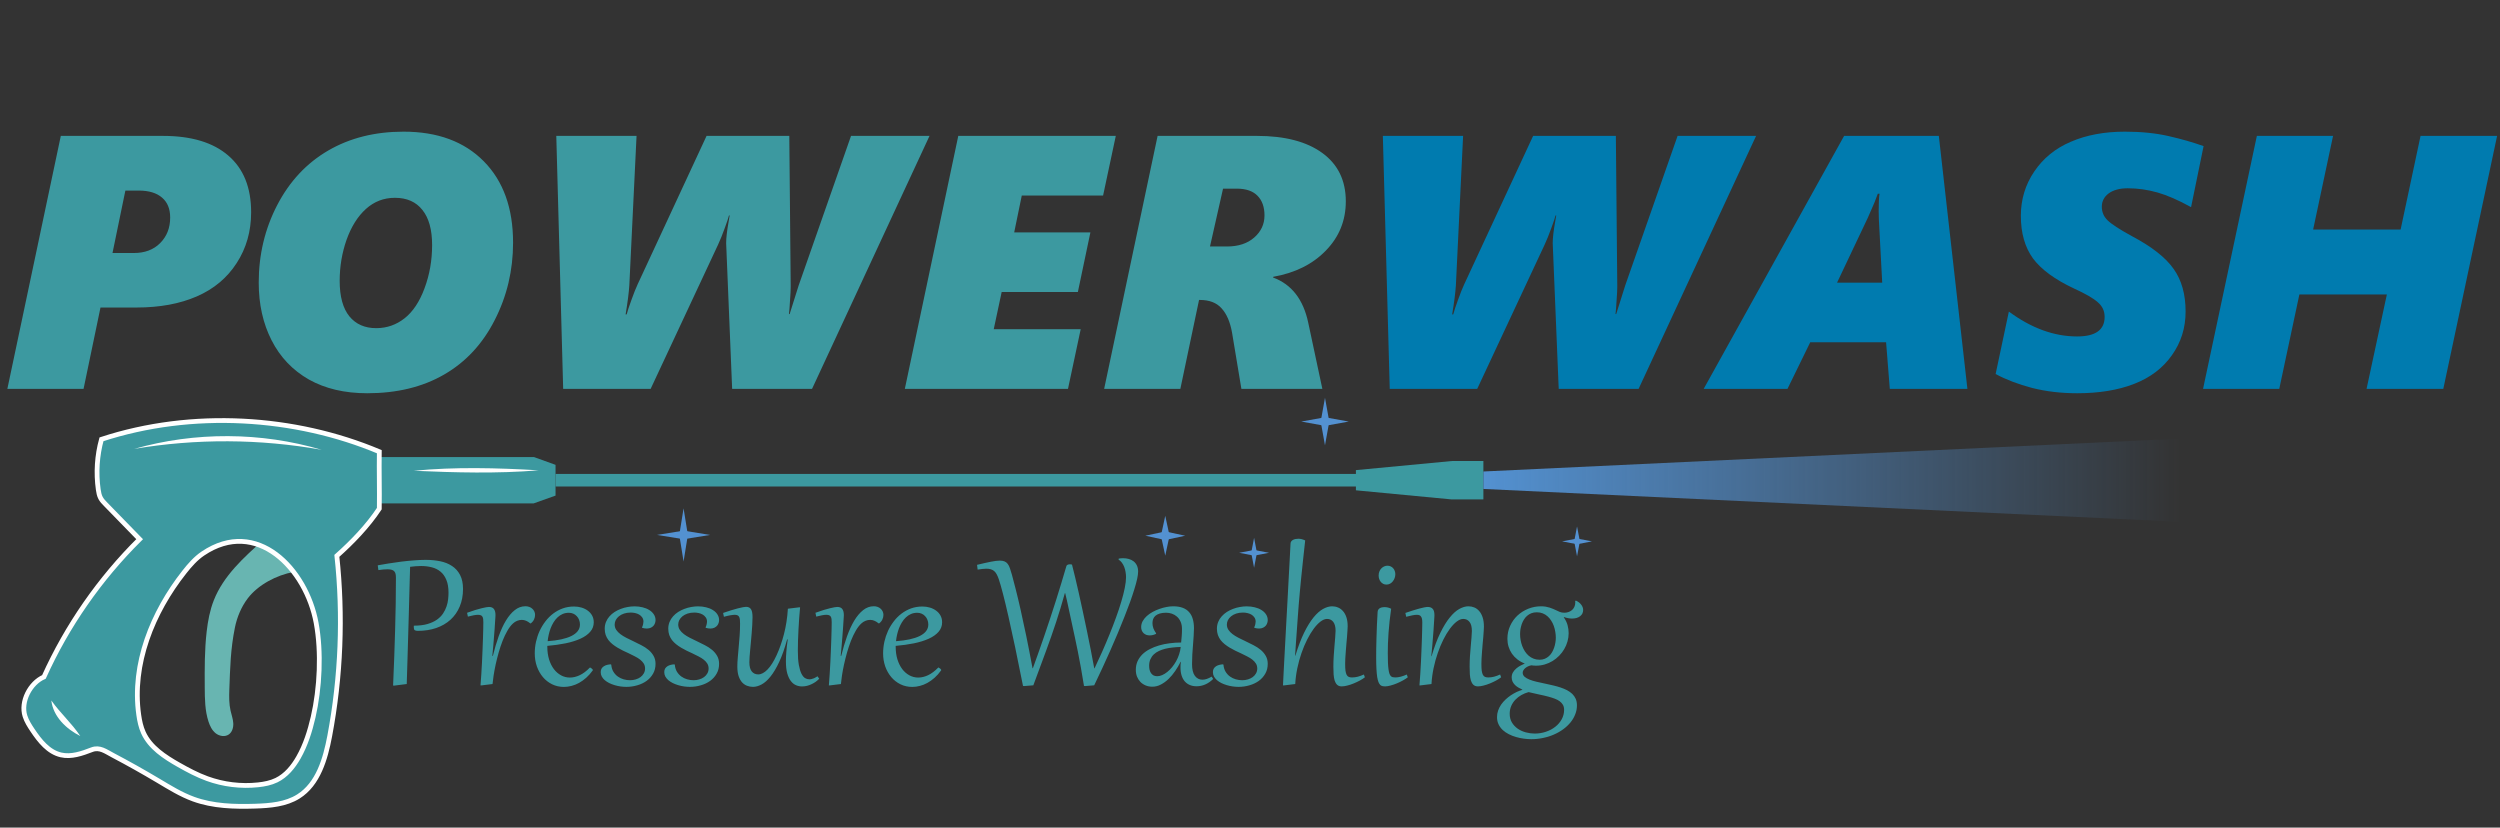 <svg width="438" height="145" viewBox="0 0 438 145" fill="none" xmlns="http://www.w3.org/2000/svg">
<rect x="0" y="0" width="438" height="145" fill="#333333" stroke="none"/>
<path d="M43.999 37.19C43.999 40.527 43.154 43.494 41.465 46.09C39.796 48.686 37.468 50.633 34.48 51.931C31.493 53.229 27.98 53.877 23.942 53.877H17.607L14.64 68.124H1.29L10.654 23.808H28.547C33.533 23.808 37.354 24.962 40.012 27.27C42.67 29.556 43.999 32.863 43.999 37.19ZM29.814 38.117C29.814 36.592 29.34 35.428 28.392 34.625C27.445 33.801 26.085 33.389 24.313 33.389H21.965L19.709 44.328H23.448C25.364 44.328 26.899 43.752 28.052 42.598C29.227 41.423 29.814 39.93 29.814 38.117ZM89.89 42.505C89.89 47.367 88.819 51.889 86.676 56.072C84.554 60.254 81.598 63.437 77.807 65.621C74.037 67.805 69.546 68.897 64.333 68.897C60.377 68.897 56.968 68.093 54.104 66.486C51.261 64.859 49.087 62.572 47.583 59.626C46.08 56.679 45.328 53.311 45.328 49.52C45.328 44.617 46.409 40.084 48.572 35.923C50.736 31.761 53.713 28.578 57.503 26.373C61.294 24.169 65.693 23.067 70.699 23.067C76.653 23.067 81.34 24.797 84.76 28.259C88.18 31.72 89.89 36.469 89.89 42.505ZM75.706 42.938C75.706 40.239 75.139 38.189 74.006 36.788C72.893 35.366 71.286 34.656 69.185 34.656C67.248 34.656 65.559 35.304 64.117 36.602C62.675 37.9 61.541 39.703 60.717 42.011C59.914 44.297 59.512 46.698 59.512 49.211C59.512 51.951 60.079 54.022 61.212 55.423C62.345 56.803 63.911 57.493 65.909 57.493C67.763 57.493 69.422 56.916 70.885 55.763C72.347 54.609 73.511 52.858 74.377 50.509C75.263 48.14 75.706 45.616 75.706 42.938ZM142.272 68.124H128.272L127.222 42.598C127.222 41.712 127.366 40.455 127.654 38.828L127.84 37.746H127.716C127.634 38.117 127.386 38.858 126.974 39.971C126.583 41.063 126.192 42.031 125.8 42.876L113.995 68.124H98.667L97.462 23.808H111.523L110.256 50.015C110.173 51.292 109.957 52.981 109.607 55.083H109.792C109.936 54.526 110.214 53.682 110.627 52.549C111.039 51.395 111.399 50.488 111.708 49.829L123.791 23.808H138.285L138.532 50.2C138.532 50.777 138.491 51.611 138.409 52.703C138.347 53.795 138.285 54.568 138.223 55.021H138.347L139.923 50.015L149.101 23.808H162.853L142.272 68.124ZM193.262 34.254H179.016L177.687 40.713H191.037L188.843 51.158H175.493L174.102 57.679H189.338L187.113 68.124H158.527L167.891 23.808H195.487L193.262 34.254ZM235.786 35.274C235.786 38.632 234.622 41.506 232.293 43.896C229.986 46.286 226.906 47.82 223.053 48.5V48.624C226.288 49.819 228.338 52.456 229.203 56.535L231.675 68.124H217.491L215.853 58.266C215.523 56.412 214.915 55 214.03 54.032C213.164 53.043 211.887 52.549 210.197 52.549H210.074L206.798 68.124H193.448L202.812 23.808H220.21C225.114 23.808 228.935 24.808 231.675 26.806C234.415 28.805 235.786 31.627 235.786 35.274ZM221.539 37.746C221.539 36.263 221.127 35.109 220.303 34.285C219.499 33.461 218.284 33.049 216.656 33.049H214.277L211.99 43.185H214.957C216.955 43.185 218.552 42.66 219.747 41.609C220.942 40.558 221.539 39.27 221.539 37.746Z" fill="#3C99A0"/>
<path d="M287.085 68.124H273.086L272.035 42.598C272.035 41.712 272.18 40.455 272.468 38.828L272.653 37.746H272.53C272.447 38.117 272.2 38.858 271.788 39.971C271.397 41.063 271.005 42.031 270.614 42.876L258.809 68.124H243.481L242.275 23.808H256.336L255.069 50.015C254.987 51.292 254.771 52.981 254.42 55.083H254.606C254.75 54.526 255.028 53.682 255.44 52.549C255.852 51.395 256.213 50.488 256.522 49.829L268.605 23.808H283.099L283.346 50.2C283.346 50.777 283.305 51.611 283.222 52.703C283.161 53.795 283.099 54.568 283.037 55.021H283.161L284.737 50.015L293.915 23.808H307.667L287.085 68.124ZM331.092 68.124L330.443 59.965H317.154L313.168 68.124H298.489L323.088 23.808H339.683L344.689 68.124H331.092ZM329.145 36.973C329.145 35.572 329.196 34.563 329.299 33.945H328.99L328.403 35.49L327.229 38.179L321.852 49.52H329.763L329.176 38.426L329.145 36.973ZM383.875 36.294C381.691 35.078 379.734 34.223 378.003 33.728C376.273 33.234 374.532 32.987 372.781 32.987C371.38 32.987 370.267 33.285 369.443 33.883C368.64 34.48 368.238 35.263 368.238 36.232C368.238 37.138 368.567 37.921 369.227 38.58C369.886 39.24 371.308 40.167 373.491 41.362C376.994 43.216 379.435 45.132 380.816 47.11C382.216 49.067 382.917 51.56 382.917 54.588C382.917 57.452 382.113 60.007 380.506 62.252C378.92 64.498 376.716 66.167 373.893 67.259C371.091 68.351 367.764 68.897 363.911 68.897C361.109 68.897 358.483 68.588 356.031 67.969C353.6 67.331 351.468 66.517 349.634 65.528L351.952 54.588C355.887 57.493 359.873 58.946 363.911 58.946C367.125 58.946 368.732 57.802 368.732 55.515C368.732 54.485 368.331 53.63 367.527 52.95C366.744 52.25 365.353 51.447 363.355 50.54C360.017 48.974 357.628 47.223 356.185 45.286C354.764 43.329 354.053 40.836 354.053 37.808C354.053 34.944 354.836 32.358 356.402 30.051C357.968 27.723 360.11 25.982 362.83 24.828C365.549 23.654 368.701 23.067 372.286 23.067C375.129 23.067 377.674 23.324 379.919 23.839C382.186 24.354 384.235 24.942 386.069 25.601L383.875 36.294ZM428.067 68.124H414.624L418.178 51.591H402.85L399.327 68.124H385.976L395.402 23.808H408.752L405.26 40.218H420.588L424.08 23.808H437.492L428.067 68.124Z" fill="#007BAF"/>
<path d="M69.367 101.219C69.367 100.956 69.345 100.732 69.301 100.544C69.258 100.357 69.18 100.204 69.067 100.085C68.961 99.966 68.811 99.879 68.617 99.822C68.424 99.766 68.177 99.738 67.877 99.738C67.464 99.738 66.936 99.785 66.293 99.879L66.18 99.044C66.768 98.938 67.408 98.829 68.102 98.716C68.802 98.604 69.517 98.501 70.248 98.407C70.985 98.314 71.723 98.239 72.46 98.182C73.203 98.12 73.916 98.088 74.597 98.088C75.496 98.088 76.34 98.17 77.127 98.332C77.921 98.495 78.611 98.773 79.199 99.166C79.792 99.554 80.261 100.075 80.604 100.732C80.948 101.388 81.12 102.206 81.12 103.187C81.12 104.331 80.926 105.358 80.539 106.271C80.158 107.177 79.62 107.945 78.927 108.576C78.233 109.207 77.399 109.692 76.424 110.029C75.456 110.36 74.384 110.526 73.21 110.526C72.947 110.526 72.763 110.485 72.657 110.404C72.55 110.323 72.497 110.148 72.497 109.879V109.757C72.497 109.695 72.501 109.648 72.507 109.617C73.425 109.617 74.213 109.523 74.869 109.335C75.531 109.142 76.087 108.889 76.537 108.576C76.987 108.258 77.346 107.898 77.615 107.498C77.883 107.092 78.09 106.677 78.233 106.252C78.377 105.821 78.471 105.396 78.514 104.977C78.558 104.559 78.58 104.181 78.58 103.843C78.58 102.937 78.452 102.184 78.196 101.584C77.946 100.978 77.602 100.497 77.165 100.141C76.734 99.785 76.228 99.535 75.647 99.391C75.065 99.241 74.447 99.166 73.791 99.166C73.46 99.166 73.141 99.179 72.835 99.204C72.535 99.229 72.207 99.263 71.851 99.307C71.838 99.788 71.819 100.432 71.794 101.238C71.776 102.044 71.751 102.972 71.719 104.021C71.695 105.065 71.663 106.211 71.626 107.461C71.588 108.704 71.551 110.007 71.513 111.369C71.476 112.725 71.435 114.122 71.391 115.559C71.348 116.989 71.304 118.417 71.26 119.842L69.039 120.123L68.87 120.104C68.945 118.311 69.014 116.611 69.076 115.006C69.139 113.4 69.189 111.838 69.226 110.319C69.27 108.795 69.305 107.289 69.329 105.802C69.355 104.309 69.367 102.781 69.367 101.219ZM84.335 120.085L84.185 120.076C84.235 119.483 84.281 118.836 84.325 118.136C84.369 117.436 84.41 116.727 84.447 116.009C84.485 115.284 84.516 114.568 84.541 113.862C84.572 113.15 84.597 112.488 84.616 111.875C84.641 111.257 84.656 110.704 84.663 110.216C84.675 109.729 84.681 109.345 84.681 109.064C84.681 108.832 84.672 108.632 84.653 108.464C84.635 108.295 84.591 108.154 84.522 108.042C84.46 107.93 84.366 107.848 84.241 107.798C84.116 107.742 83.947 107.714 83.735 107.714C83.629 107.714 83.519 107.72 83.407 107.733C83.294 107.745 83.169 107.764 83.032 107.789C82.894 107.814 82.738 107.848 82.563 107.892C82.395 107.93 82.198 107.976 81.973 108.033L81.832 107.358C82.869 106.983 83.71 106.72 84.353 106.571C84.997 106.414 85.431 106.336 85.656 106.336C86.069 106.336 86.362 106.458 86.537 106.702C86.718 106.939 86.809 107.295 86.809 107.77C86.809 107.814 86.803 107.942 86.79 108.154C86.778 108.367 86.759 108.645 86.734 108.989C86.715 109.326 86.69 109.72 86.659 110.17C86.628 110.619 86.59 111.104 86.546 111.622C86.509 112.135 86.465 112.672 86.415 113.234C86.365 113.79 86.312 114.346 86.256 114.903L86.35 114.912C86.65 113.687 86.987 112.547 87.362 111.491C87.743 110.429 88.168 109.507 88.637 108.726C89.111 107.945 89.63 107.333 90.192 106.889C90.761 106.439 91.383 106.214 92.058 106.214C92.295 106.214 92.517 106.252 92.723 106.327C92.929 106.402 93.107 106.508 93.257 106.646C93.407 106.777 93.526 106.936 93.613 107.124C93.701 107.305 93.745 107.505 93.745 107.723C93.745 108.005 93.682 108.276 93.557 108.539C93.438 108.795 93.248 109.023 92.985 109.223H92.91C92.648 109.004 92.398 108.848 92.161 108.754C91.929 108.654 91.683 108.604 91.42 108.604C91.139 108.604 90.867 108.657 90.605 108.764C90.342 108.87 90.102 109.023 89.883 109.223C89.527 109.548 89.196 109.979 88.89 110.516C88.584 111.047 88.302 111.638 88.046 112.288C87.796 112.937 87.568 113.622 87.362 114.34C87.162 115.053 86.987 115.749 86.837 116.43C86.693 117.105 86.575 117.742 86.481 118.342C86.393 118.936 86.331 119.436 86.293 119.842L84.335 120.085ZM103.37 116.936C103.407 116.955 103.454 116.983 103.511 117.021C103.573 117.052 103.629 117.089 103.679 117.133C103.729 117.171 103.773 117.214 103.81 117.264C103.848 117.308 103.867 117.352 103.867 117.396C103.867 117.421 103.857 117.446 103.839 117.471C103.489 117.958 103.111 118.383 102.704 118.745C102.305 119.101 101.886 119.401 101.449 119.645C101.017 119.882 100.577 120.057 100.127 120.17C99.677 120.289 99.234 120.348 98.796 120.348C98.046 120.348 97.359 120.195 96.734 119.889C96.109 119.582 95.572 119.164 95.122 118.633C94.672 118.102 94.319 117.48 94.063 116.768C93.813 116.049 93.688 115.281 93.688 114.462C93.688 113.793 93.76 113.125 93.904 112.456C94.054 111.788 94.266 111.15 94.541 110.544C94.822 109.938 95.163 109.376 95.563 108.857C95.963 108.333 96.416 107.88 96.922 107.498C97.434 107.111 97.993 106.808 98.599 106.589C99.212 106.371 99.868 106.261 100.568 106.261C101.03 106.261 101.47 106.324 101.889 106.449C102.308 106.574 102.673 106.755 102.986 106.992C103.304 107.223 103.557 107.511 103.745 107.855C103.932 108.198 104.026 108.589 104.026 109.026C104.026 109.663 103.817 110.22 103.398 110.694C102.986 111.169 102.414 111.572 101.683 111.903C100.952 112.235 100.09 112.503 99.096 112.709C98.109 112.909 97.04 113.059 95.891 113.159V113.319C95.891 114.118 95.991 114.849 96.191 115.512C96.397 116.174 96.678 116.743 97.034 117.218C97.39 117.686 97.809 118.052 98.29 118.314C98.771 118.577 99.29 118.708 99.846 118.708C100.408 118.708 100.983 118.57 101.57 118.295C102.164 118.014 102.764 117.561 103.37 116.936ZM101.608 109.41C101.608 109.123 101.558 108.854 101.458 108.604C101.364 108.354 101.23 108.139 101.055 107.958C100.886 107.77 100.683 107.623 100.446 107.517C100.208 107.411 99.952 107.358 99.677 107.358C99.271 107.358 98.902 107.43 98.571 107.573C98.24 107.717 97.943 107.914 97.681 108.164C97.418 108.408 97.187 108.695 96.987 109.026C96.787 109.351 96.616 109.698 96.472 110.066C96.334 110.435 96.222 110.813 96.135 111.2C96.047 111.588 95.984 111.966 95.947 112.335C96.834 112.272 97.628 112.166 98.328 112.016C99.034 111.86 99.627 111.663 100.108 111.425C100.596 111.182 100.967 110.894 101.224 110.563C101.48 110.226 101.608 109.841 101.608 109.41ZM107.091 116.458C107.134 116.933 107.259 117.343 107.466 117.686C107.678 118.03 107.937 118.311 108.244 118.53C108.55 118.748 108.887 118.911 109.256 119.017C109.631 119.123 110.002 119.176 110.371 119.176C110.715 119.176 111.046 119.129 111.365 119.036C111.683 118.942 111.964 118.808 112.208 118.633C112.452 118.458 112.645 118.242 112.789 117.986C112.939 117.73 113.014 117.442 113.014 117.124C113.014 116.793 112.936 116.502 112.78 116.252C112.624 116.002 112.414 115.774 112.152 115.568C111.889 115.362 111.583 115.171 111.233 114.996C110.89 114.821 110.53 114.643 110.156 114.462C109.824 114.306 109.49 114.15 109.153 113.993C108.822 113.831 108.5 113.656 108.187 113.469C107.875 113.281 107.581 113.078 107.306 112.859C107.038 112.641 106.8 112.4 106.594 112.138C106.394 111.869 106.235 111.572 106.116 111.247C106.004 110.916 105.947 110.551 105.947 110.151C105.947 109.72 106.022 109.323 106.172 108.96C106.322 108.598 106.525 108.273 106.781 107.986C107.044 107.692 107.344 107.436 107.681 107.217C108.025 106.999 108.39 106.817 108.778 106.674C109.165 106.524 109.562 106.414 109.968 106.346C110.38 106.271 110.78 106.233 111.168 106.233C111.668 106.233 112.139 106.289 112.583 106.402C113.033 106.508 113.423 106.667 113.754 106.88C114.092 107.086 114.357 107.339 114.551 107.639C114.751 107.939 114.851 108.276 114.851 108.651C114.851 108.795 114.826 108.951 114.776 109.12C114.726 109.289 114.642 109.448 114.523 109.598C114.404 109.742 114.248 109.863 114.054 109.963C113.861 110.063 113.623 110.116 113.342 110.123C113.08 110.123 112.805 110.082 112.517 110.001L112.489 109.907C112.577 109.707 112.639 109.523 112.677 109.354C112.714 109.185 112.733 109.029 112.733 108.886C112.727 108.598 112.652 108.358 112.508 108.164C112.371 107.964 112.196 107.801 111.983 107.676C111.771 107.552 111.533 107.461 111.271 107.405C111.015 107.348 110.762 107.32 110.512 107.32C110.068 107.32 109.671 107.38 109.321 107.498C108.971 107.617 108.675 107.776 108.431 107.976C108.194 108.17 108.009 108.392 107.878 108.642C107.753 108.892 107.691 109.151 107.691 109.42C107.691 109.763 107.781 110.073 107.962 110.348C108.144 110.616 108.384 110.866 108.684 111.097C108.984 111.322 109.328 111.535 109.715 111.735C110.109 111.935 110.518 112.135 110.943 112.335C111.418 112.559 111.889 112.794 112.358 113.037C112.827 113.275 113.245 113.547 113.614 113.853C113.983 114.159 114.279 114.512 114.504 114.912C114.735 115.306 114.851 115.771 114.851 116.308C114.851 116.952 114.707 117.524 114.42 118.024C114.139 118.523 113.761 118.945 113.286 119.289C112.811 119.632 112.264 119.892 111.646 120.067C111.033 120.248 110.396 120.339 109.734 120.339C109.403 120.339 109.059 120.314 108.703 120.264C108.353 120.214 108.012 120.139 107.681 120.039C107.35 119.939 107.035 119.817 106.735 119.673C106.441 119.523 106.182 119.354 105.957 119.167C105.738 118.973 105.563 118.761 105.432 118.53C105.307 118.292 105.244 118.033 105.244 117.752C105.244 117.508 105.294 117.302 105.394 117.133C105.501 116.964 105.638 116.827 105.807 116.721C105.975 116.615 106.163 116.536 106.369 116.486C106.582 116.43 106.797 116.399 107.016 116.393L107.091 116.458ZM118.225 116.458C118.269 116.933 118.394 117.343 118.6 117.686C118.812 118.03 119.072 118.311 119.378 118.53C119.684 118.748 120.021 118.911 120.39 119.017C120.765 119.123 121.137 119.176 121.505 119.176C121.849 119.176 122.18 119.129 122.499 119.036C122.818 118.942 123.099 118.808 123.342 118.633C123.586 118.458 123.78 118.242 123.924 117.986C124.073 117.73 124.148 117.442 124.148 117.124C124.148 116.793 124.07 116.502 123.914 116.252C123.758 116.002 123.549 115.774 123.286 115.568C123.024 115.362 122.718 115.171 122.368 114.996C122.024 114.821 121.665 114.643 121.29 114.462C120.959 114.306 120.624 114.15 120.287 113.993C119.956 113.831 119.634 113.656 119.322 113.469C119.009 113.281 118.716 113.078 118.441 112.859C118.172 112.641 117.935 112.4 117.728 112.138C117.528 111.869 117.369 111.572 117.25 111.247C117.138 110.916 117.082 110.551 117.082 110.151C117.082 109.72 117.157 109.323 117.307 108.96C117.457 108.598 117.66 108.273 117.916 107.986C118.178 107.692 118.478 107.436 118.816 107.217C119.159 106.999 119.525 106.817 119.912 106.674C120.3 106.524 120.696 106.414 121.102 106.346C121.515 106.271 121.915 106.233 122.302 106.233C122.802 106.233 123.274 106.289 123.717 106.402C124.167 106.508 124.558 106.667 124.889 106.88C125.226 107.086 125.492 107.339 125.686 107.639C125.885 107.939 125.985 108.276 125.985 108.651C125.985 108.795 125.96 108.951 125.91 109.12C125.86 109.289 125.776 109.448 125.657 109.598C125.539 109.742 125.382 109.863 125.189 109.963C124.995 110.063 124.758 110.116 124.476 110.123C124.214 110.123 123.939 110.082 123.652 110.001L123.624 109.907C123.711 109.707 123.774 109.523 123.811 109.354C123.849 109.185 123.867 109.029 123.867 108.886C123.861 108.598 123.786 108.358 123.642 108.164C123.505 107.964 123.33 107.801 123.117 107.676C122.905 107.552 122.668 107.461 122.405 107.405C122.149 107.348 121.896 107.32 121.646 107.32C121.202 107.32 120.806 107.38 120.456 107.498C120.106 107.617 119.809 107.776 119.565 107.976C119.328 108.17 119.144 108.392 119.012 108.642C118.887 108.892 118.825 109.151 118.825 109.42C118.825 109.763 118.916 110.073 119.097 110.348C119.278 110.616 119.518 110.866 119.818 111.097C120.118 111.322 120.462 111.535 120.849 111.735C121.243 111.935 121.652 112.135 122.077 112.335C122.552 112.559 123.024 112.794 123.492 113.037C123.961 113.275 124.38 113.547 124.748 113.853C125.117 114.159 125.414 114.512 125.639 114.912C125.87 115.306 125.985 115.771 125.985 116.308C125.985 116.952 125.842 117.524 125.554 118.024C125.273 118.523 124.895 118.945 124.42 119.289C123.945 119.632 123.399 119.892 122.78 120.067C122.168 120.248 121.53 120.339 120.868 120.339C120.537 120.339 120.193 120.314 119.837 120.264C119.487 120.214 119.147 120.139 118.816 120.039C118.484 119.939 118.169 119.817 117.869 119.673C117.575 119.523 117.316 119.354 117.091 119.167C116.872 118.973 116.697 118.761 116.566 118.53C116.441 118.292 116.379 118.033 116.379 117.752C116.379 117.508 116.429 117.302 116.529 117.133C116.635 116.964 116.772 116.827 116.941 116.721C117.11 116.615 117.297 116.536 117.503 116.486C117.716 116.43 117.931 116.399 118.15 116.393L118.225 116.458ZM131.843 108.108C131.843 108.532 131.828 108.989 131.796 109.476C131.771 109.957 131.737 110.448 131.693 110.947C131.656 111.447 131.612 111.947 131.562 112.447C131.518 112.941 131.475 113.409 131.431 113.853C131.393 114.296 131.359 114.706 131.328 115.081C131.303 115.449 131.29 115.759 131.29 116.009C131.29 116.752 131.431 117.296 131.712 117.639C131.993 117.983 132.368 118.155 132.837 118.155C133.368 118.155 133.911 117.87 134.467 117.302C135.024 116.727 135.555 115.89 136.061 114.79C136.567 113.69 136.998 112.456 137.354 111.088C137.71 109.713 137.938 108.233 138.038 106.646L140.025 106.402L140.175 106.411C140.119 107.005 140.066 107.636 140.016 108.304C139.972 108.967 139.932 109.632 139.894 110.301C139.857 110.963 139.828 111.613 139.81 112.25C139.791 112.888 139.782 113.475 139.782 114.012C139.782 115.031 139.841 115.865 139.96 116.515C140.078 117.158 140.231 117.667 140.419 118.042C140.606 118.411 140.819 118.667 141.056 118.811C141.3 118.948 141.544 119.017 141.787 119.017C141.931 119.017 142.072 118.998 142.209 118.961C142.353 118.923 142.487 118.88 142.612 118.83C142.737 118.773 142.849 118.714 142.949 118.652C143.056 118.589 143.146 118.533 143.221 118.483L143.53 118.914C143.349 119.101 143.143 119.279 142.912 119.448C142.681 119.611 142.437 119.751 142.181 119.87C141.925 119.995 141.656 120.092 141.375 120.16C141.094 120.229 140.809 120.264 140.522 120.264C140.16 120.264 139.807 120.192 139.463 120.048C139.125 119.904 138.826 119.664 138.563 119.326C138.301 118.989 138.088 118.539 137.926 117.977C137.77 117.414 137.692 116.715 137.692 115.877C137.692 115.609 137.698 115.337 137.71 115.062C137.723 114.787 137.741 114.496 137.766 114.19C137.791 113.884 137.823 113.556 137.86 113.206C137.904 112.85 137.954 112.459 138.01 112.035L137.907 112.016C137.482 113.584 137.02 114.899 136.52 115.962C136.026 117.024 135.517 117.88 134.992 118.53C134.474 119.179 133.952 119.642 133.427 119.917C132.902 120.198 132.402 120.339 131.928 120.339C131.571 120.339 131.228 120.276 130.897 120.151C130.572 120.032 130.281 119.836 130.025 119.561C129.769 119.279 129.563 118.911 129.406 118.455C129.256 117.999 129.181 117.436 129.181 116.768C129.181 116.33 129.206 115.824 129.256 115.249C129.306 114.668 129.359 114.053 129.416 113.403C129.478 112.747 129.534 112.072 129.584 111.379C129.634 110.679 129.659 109.988 129.659 109.307C129.659 109.032 129.65 108.795 129.631 108.595C129.613 108.395 129.572 108.229 129.509 108.098C129.447 107.967 129.353 107.87 129.228 107.808C129.11 107.745 128.944 107.714 128.732 107.714C128.519 107.714 128.241 107.745 127.897 107.808C127.56 107.87 127.204 107.955 126.829 108.061L126.688 107.386C127.201 107.205 127.676 107.049 128.113 106.917C128.557 106.78 128.95 106.667 129.294 106.58C129.644 106.492 129.937 106.427 130.175 106.383C130.419 106.339 130.597 106.317 130.709 106.317C130.934 106.317 131.118 106.358 131.262 106.439C131.406 106.521 131.521 106.639 131.609 106.795C131.696 106.952 131.756 107.139 131.787 107.358C131.824 107.576 131.843 107.826 131.843 108.108ZM145.367 120.085L145.218 120.076C145.268 119.483 145.314 118.836 145.358 118.136C145.402 117.436 145.442 116.727 145.48 116.009C145.517 115.284 145.549 114.568 145.574 113.862C145.605 113.15 145.63 112.488 145.649 111.875C145.674 111.257 145.689 110.704 145.696 110.216C145.708 109.729 145.714 109.345 145.714 109.064C145.714 108.832 145.705 108.632 145.686 108.464C145.667 108.295 145.624 108.154 145.555 108.042C145.492 107.93 145.399 107.848 145.274 107.798C145.149 107.742 144.98 107.714 144.768 107.714C144.661 107.714 144.552 107.72 144.44 107.733C144.327 107.745 144.202 107.764 144.065 107.789C143.927 107.814 143.771 107.848 143.596 107.892C143.427 107.93 143.231 107.976 143.006 108.033L142.865 107.358C143.902 106.983 144.743 106.72 145.386 106.571C146.03 106.414 146.464 106.336 146.689 106.336C147.101 106.336 147.395 106.458 147.57 106.702C147.751 106.939 147.842 107.295 147.842 107.77C147.842 107.814 147.836 107.942 147.823 108.154C147.811 108.367 147.792 108.645 147.767 108.989C147.748 109.326 147.723 109.72 147.692 110.17C147.661 110.619 147.623 111.104 147.579 111.622C147.542 112.135 147.498 112.672 147.448 113.234C147.398 113.79 147.345 114.346 147.289 114.903L147.383 114.912C147.682 113.687 148.02 112.547 148.395 111.491C148.776 110.429 149.201 109.507 149.669 108.726C150.144 107.945 150.663 107.333 151.225 106.889C151.794 106.439 152.415 106.214 153.09 106.214C153.328 106.214 153.55 106.252 153.756 106.327C153.962 106.402 154.14 106.508 154.29 106.646C154.44 106.777 154.559 106.936 154.646 107.124C154.734 107.305 154.777 107.505 154.777 107.723C154.777 108.005 154.715 108.276 154.59 108.539C154.471 108.795 154.281 109.023 154.018 109.223H153.943C153.681 109.004 153.431 108.848 153.193 108.754C152.962 108.654 152.715 108.604 152.453 108.604C152.172 108.604 151.9 108.657 151.638 108.764C151.375 108.87 151.135 109.023 150.916 109.223C150.56 109.548 150.229 109.979 149.922 110.516C149.616 111.047 149.335 111.638 149.079 112.288C148.829 112.937 148.601 113.622 148.395 114.34C148.195 115.053 148.02 115.749 147.87 116.43C147.726 117.105 147.607 117.742 147.514 118.342C147.426 118.936 147.364 119.436 147.326 119.842L145.367 120.085ZM164.403 116.936C164.44 116.955 164.487 116.983 164.543 117.021C164.606 117.052 164.662 117.089 164.712 117.133C164.762 117.171 164.806 117.214 164.843 117.264C164.881 117.308 164.899 117.352 164.899 117.396C164.899 117.421 164.89 117.446 164.871 117.471C164.521 117.958 164.143 118.383 163.737 118.745C163.337 119.101 162.919 119.401 162.481 119.645C162.05 119.882 161.61 120.057 161.16 120.17C160.71 120.289 160.266 120.348 159.829 120.348C159.079 120.348 158.392 120.195 157.767 119.889C157.142 119.582 156.605 119.164 156.155 118.633C155.705 118.102 155.352 117.48 155.096 116.768C154.846 116.049 154.721 115.281 154.721 114.462C154.721 113.793 154.793 113.125 154.937 112.456C155.087 111.788 155.299 111.15 155.574 110.544C155.855 109.938 156.196 109.376 156.596 108.857C156.995 108.333 157.448 107.88 157.955 107.498C158.467 107.111 159.026 106.808 159.632 106.589C160.245 106.371 160.901 106.261 161.6 106.261C162.063 106.261 162.503 106.324 162.922 106.449C163.341 106.574 163.706 106.755 164.018 106.992C164.337 107.223 164.59 107.511 164.778 107.855C164.965 108.198 165.059 108.589 165.059 109.026C165.059 109.663 164.849 110.22 164.431 110.694C164.018 111.169 163.447 111.572 162.716 111.903C161.985 112.235 161.122 112.503 160.129 112.709C159.142 112.909 158.073 113.059 156.924 113.159V113.319C156.924 114.118 157.024 114.849 157.224 115.512C157.43 116.174 157.711 116.743 158.067 117.218C158.423 117.686 158.842 118.052 159.323 118.314C159.804 118.577 160.323 118.708 160.879 118.708C161.441 118.708 162.016 118.57 162.603 118.295C163.197 118.014 163.797 117.561 164.403 116.936ZM162.641 109.41C162.641 109.123 162.591 108.854 162.491 108.604C162.397 108.354 162.263 108.139 162.088 107.958C161.919 107.77 161.716 107.623 161.479 107.517C161.241 107.411 160.985 107.358 160.71 107.358C160.304 107.358 159.935 107.43 159.604 107.573C159.273 107.717 158.976 107.914 158.714 108.164C158.451 108.408 158.22 108.695 158.02 109.026C157.82 109.351 157.648 109.698 157.505 110.066C157.367 110.435 157.255 110.813 157.167 111.2C157.08 111.588 157.017 111.966 156.98 112.335C157.867 112.272 158.661 112.166 159.36 112.016C160.066 111.86 160.66 111.663 161.141 111.425C161.629 111.182 162 110.894 162.256 110.563C162.513 110.226 162.641 109.841 162.641 109.41ZM190.111 120.198L189.914 120.17C189.733 119.02 189.552 117.949 189.371 116.955C189.196 115.962 189.018 115.024 188.836 114.143C188.662 113.262 188.487 112.425 188.312 111.632C188.143 110.838 187.977 110.07 187.815 109.326C187.584 108.289 187.378 107.333 187.196 106.458C187.015 105.577 186.825 104.734 186.625 103.928H186.559C186.309 104.834 186.056 105.708 185.8 106.552C185.544 107.389 185.281 108.22 185.013 109.045C184.744 109.863 184.463 110.691 184.169 111.529C183.875 112.36 183.566 113.222 183.241 114.115C182.916 115.009 182.57 115.946 182.201 116.927C181.838 117.908 181.451 118.955 181.039 120.067L179.427 120.198L179.23 120.17C178.243 115.177 177.393 111.129 176.681 108.023C175.974 104.912 175.412 102.737 174.994 101.5C174.881 101.163 174.762 100.878 174.637 100.647C174.512 100.41 174.366 100.216 174.197 100.066C174.028 99.916 173.828 99.807 173.597 99.738C173.372 99.669 173.1 99.635 172.782 99.635C172.575 99.635 172.351 99.651 172.107 99.682C171.857 99.707 171.582 99.744 171.282 99.794L171.179 98.96C172.147 98.723 172.95 98.541 173.588 98.417C174.231 98.285 174.762 98.22 175.181 98.22C175.512 98.22 175.784 98.267 175.996 98.36C176.215 98.448 176.399 98.591 176.549 98.791C176.699 98.991 176.83 99.251 176.943 99.569C177.055 99.888 177.174 100.275 177.299 100.732C177.48 101.381 177.696 102.206 177.946 103.206C178.202 104.199 178.483 105.374 178.789 106.73C179.095 108.086 179.427 109.623 179.783 111.341C180.139 113.059 180.511 114.968 180.898 117.068H180.964C181.276 116.218 181.598 115.318 181.929 114.368C182.266 113.419 182.607 112.441 182.951 111.435C183.294 110.429 183.638 109.404 183.982 108.361C184.325 107.317 184.663 106.277 184.994 105.24C185.325 104.196 185.644 103.165 185.95 102.147C186.262 101.128 186.556 100.141 186.831 99.185C186.862 99.073 186.937 98.991 187.056 98.941C187.174 98.891 187.303 98.866 187.44 98.866C187.577 98.866 187.702 98.885 187.815 98.923C187.977 99.547 188.162 100.291 188.368 101.153C188.574 102.009 188.79 102.94 189.015 103.946C189.24 104.946 189.471 106.002 189.708 107.114C189.952 108.22 190.189 109.342 190.42 110.479C190.658 111.616 190.886 112.747 191.105 113.872C191.323 114.996 191.526 116.071 191.714 117.096H191.761C192.211 116.158 192.657 115.187 193.101 114.181C193.551 113.169 193.979 112.16 194.385 111.154C194.797 110.148 195.178 109.157 195.528 108.183C195.885 107.208 196.191 106.286 196.447 105.418C196.709 104.549 196.912 103.749 197.056 103.018C197.206 102.287 197.281 101.659 197.281 101.135C197.281 100.828 197.253 100.519 197.197 100.207C197.147 99.894 197.069 99.601 196.962 99.326C196.856 99.051 196.719 98.801 196.55 98.576C196.387 98.351 196.194 98.173 195.969 98.042L196.006 97.864C196.131 97.845 196.256 97.829 196.381 97.817C196.506 97.804 196.631 97.798 196.756 97.798C197.106 97.798 197.44 97.842 197.759 97.929C198.078 98.017 198.359 98.154 198.602 98.342C198.846 98.529 199.04 98.773 199.184 99.073C199.327 99.373 199.399 99.732 199.399 100.15C199.399 100.469 199.343 100.891 199.23 101.416C199.118 101.934 198.956 102.534 198.743 103.215C198.537 103.896 198.287 104.646 197.993 105.465C197.7 106.277 197.372 107.139 197.009 108.051C196.653 108.964 196.266 109.916 195.847 110.91C195.435 111.897 195 112.903 194.544 113.928C194.094 114.946 193.629 115.974 193.148 117.011C192.673 118.042 192.192 119.061 191.704 120.067L190.111 120.198ZM207.084 110.207C207.084 109.713 207.003 109.285 206.841 108.923C206.678 108.561 206.466 108.264 206.203 108.033C205.941 107.801 205.644 107.63 205.313 107.517C204.982 107.405 204.651 107.348 204.32 107.348C203.876 107.348 203.501 107.395 203.195 107.489C202.889 107.583 202.639 107.711 202.445 107.873C202.258 108.036 202.12 108.229 202.033 108.454C201.952 108.673 201.911 108.91 201.911 109.167C201.911 109.467 201.964 109.77 202.07 110.076C202.183 110.376 202.345 110.669 202.558 110.957L202.52 111.06C202.164 111.235 201.805 111.322 201.442 111.322C201.23 111.322 201.03 111.291 200.842 111.229C200.661 111.16 200.502 111.063 200.365 110.938C200.233 110.813 200.127 110.66 200.046 110.479C199.971 110.298 199.933 110.095 199.933 109.87C199.933 109.501 200.021 109.154 200.196 108.829C200.377 108.504 200.614 108.208 200.908 107.939C201.202 107.67 201.542 107.43 201.93 107.217C202.317 107.005 202.717 106.827 203.129 106.683C203.542 106.533 203.954 106.421 204.367 106.346C204.785 106.264 205.173 106.224 205.529 106.224C206.185 106.224 206.744 106.311 207.206 106.486C207.675 106.661 208.053 106.917 208.34 107.255C208.634 107.586 208.846 107.989 208.978 108.464C209.115 108.939 209.184 109.476 209.184 110.076C209.184 110.488 209.165 110.941 209.128 111.435C209.096 111.928 209.059 112.447 209.015 112.991C208.971 113.528 208.931 114.084 208.893 114.659C208.862 115.234 208.846 115.805 208.846 116.374C208.846 117.274 209.012 117.952 209.343 118.408C209.681 118.858 210.121 119.083 210.665 119.083C211.146 119.083 211.683 118.905 212.277 118.548L212.549 118.951C212.13 119.37 211.674 119.689 211.18 119.907C210.687 120.126 210.168 120.235 209.624 120.235C209.218 120.235 208.843 120.167 208.5 120.029C208.156 119.892 207.859 119.689 207.609 119.42C207.359 119.145 207.166 118.801 207.028 118.389C206.891 117.977 206.822 117.499 206.822 116.955C206.822 116.793 206.825 116.63 206.831 116.468C206.844 116.305 206.866 116.133 206.897 115.952H206.841C206.572 116.49 206.26 117.021 205.904 117.546C205.554 118.064 205.166 118.53 204.741 118.942C204.323 119.348 203.873 119.676 203.392 119.926C202.917 120.182 202.417 120.31 201.892 120.31C201.461 120.31 201.067 120.235 200.711 120.085C200.355 119.936 200.049 119.729 199.793 119.467C199.543 119.204 199.346 118.895 199.202 118.539C199.065 118.177 198.996 117.783 198.996 117.358C198.996 116.808 199.096 116.308 199.296 115.859C199.502 115.409 199.783 115.006 200.14 114.65C200.502 114.293 200.933 113.987 201.433 113.731C201.933 113.469 202.476 113.253 203.064 113.084C203.651 112.909 204.273 112.781 204.929 112.7C205.585 112.613 206.253 112.569 206.935 112.569C206.978 112.175 207.013 111.794 207.038 111.425C207.069 111.057 207.084 110.651 207.084 110.207ZM201.33 116.646C201.33 116.89 201.355 117.124 201.405 117.349C201.461 117.567 201.545 117.761 201.658 117.93C201.777 118.099 201.923 118.233 202.098 118.333C202.28 118.427 202.495 118.473 202.745 118.473C203.026 118.473 203.317 118.408 203.617 118.277C203.917 118.145 204.21 117.964 204.498 117.733C204.791 117.502 205.069 117.227 205.332 116.908C205.601 116.583 205.841 116.23 206.054 115.849C206.266 115.468 206.441 115.068 206.578 114.65C206.722 114.225 206.816 113.79 206.86 113.347C206.397 113.359 205.938 113.39 205.482 113.44C205.026 113.484 204.591 113.556 204.179 113.656C203.773 113.756 203.395 113.887 203.045 114.05C202.695 114.212 202.392 114.415 202.136 114.659C201.886 114.896 201.689 115.181 201.545 115.512C201.402 115.837 201.33 116.215 201.33 116.646ZM214.348 116.458C214.392 116.933 214.517 117.343 214.723 117.686C214.935 118.03 215.195 118.311 215.501 118.53C215.807 118.748 216.144 118.911 216.513 119.017C216.888 119.123 217.26 119.176 217.628 119.176C217.972 119.176 218.303 119.129 218.622 119.036C218.941 118.942 219.222 118.808 219.465 118.633C219.709 118.458 219.903 118.242 220.046 117.986C220.196 117.73 220.271 117.442 220.271 117.124C220.271 116.793 220.193 116.502 220.037 116.252C219.881 116.002 219.672 115.774 219.409 115.568C219.147 115.362 218.841 115.171 218.491 114.996C218.147 114.821 217.788 114.643 217.413 114.462C217.082 114.306 216.747 114.15 216.41 113.993C216.079 113.831 215.757 113.656 215.445 113.469C215.132 113.281 214.839 113.078 214.564 112.859C214.295 112.641 214.058 112.4 213.851 112.138C213.651 111.869 213.492 111.572 213.373 111.247C213.261 110.916 213.205 110.551 213.205 110.151C213.205 109.72 213.28 109.323 213.43 108.96C213.58 108.598 213.783 108.273 214.039 107.986C214.301 107.692 214.601 107.436 214.939 107.217C215.282 106.999 215.648 106.817 216.035 106.674C216.422 106.524 216.819 106.414 217.225 106.346C217.638 106.271 218.038 106.233 218.425 106.233C218.925 106.233 219.397 106.289 219.84 106.402C220.29 106.508 220.681 106.667 221.012 106.88C221.349 107.086 221.615 107.339 221.808 107.639C222.008 107.939 222.108 108.276 222.108 108.651C222.108 108.795 222.083 108.951 222.033 109.12C221.983 109.289 221.899 109.448 221.78 109.598C221.662 109.742 221.505 109.863 221.312 109.963C221.118 110.063 220.881 110.116 220.599 110.123C220.337 110.123 220.062 110.082 219.775 110.001L219.747 109.907C219.834 109.707 219.896 109.523 219.934 109.354C219.971 109.185 219.99 109.029 219.99 108.886C219.984 108.598 219.909 108.358 219.765 108.164C219.628 107.964 219.453 107.801 219.24 107.676C219.028 107.552 218.791 107.461 218.528 107.405C218.272 107.348 218.019 107.32 217.769 107.32C217.325 107.32 216.929 107.38 216.579 107.498C216.229 107.617 215.932 107.776 215.688 107.976C215.451 108.17 215.267 108.392 215.135 108.642C215.01 108.892 214.948 109.151 214.948 109.42C214.948 109.763 215.038 110.073 215.22 110.348C215.401 110.616 215.641 110.866 215.941 111.097C216.241 111.322 216.585 111.535 216.972 111.735C217.366 111.935 217.775 112.135 218.2 112.335C218.675 112.559 219.147 112.794 219.615 113.037C220.084 113.275 220.503 113.547 220.871 113.853C221.24 114.159 221.537 114.512 221.762 114.912C221.993 115.306 222.108 115.771 222.108 116.308C222.108 116.952 221.965 117.524 221.677 118.024C221.396 118.523 221.018 118.945 220.543 119.289C220.068 119.632 219.522 119.892 218.903 120.067C218.291 120.248 217.653 120.339 216.991 120.339C216.66 120.339 216.316 120.314 215.96 120.264C215.61 120.214 215.27 120.139 214.939 120.039C214.607 119.939 214.292 119.817 213.992 119.673C213.698 119.523 213.439 119.354 213.214 119.167C212.995 118.973 212.82 118.761 212.689 118.53C212.564 118.292 212.502 118.033 212.502 117.752C212.502 117.508 212.552 117.302 212.652 117.133C212.758 116.964 212.895 116.827 213.064 116.721C213.233 116.615 213.42 116.536 213.626 116.486C213.839 116.43 214.054 116.399 214.273 116.393L214.348 116.458ZM226.954 114.865C227.435 113.284 227.944 111.944 228.482 110.844C229.025 109.745 229.575 108.854 230.131 108.173C230.693 107.486 231.253 106.989 231.809 106.683C232.365 106.377 232.896 106.224 233.402 106.224C233.752 106.224 234.089 106.292 234.414 106.43C234.739 106.561 235.027 106.767 235.277 107.049C235.533 107.33 235.736 107.692 235.886 108.136C236.036 108.579 236.111 109.11 236.111 109.729C236.111 109.916 236.098 110.173 236.073 110.498C236.054 110.816 236.029 111.175 235.998 111.575C235.967 111.969 235.929 112.385 235.886 112.822C235.848 113.259 235.814 113.69 235.783 114.115C235.751 114.54 235.723 114.943 235.698 115.324C235.68 115.705 235.67 116.033 235.67 116.308C235.67 116.796 235.689 117.193 235.726 117.499C235.77 117.805 235.839 118.049 235.933 118.23C236.026 118.405 236.151 118.527 236.308 118.595C236.464 118.658 236.654 118.689 236.879 118.689C237.204 118.689 237.542 118.645 237.891 118.558C238.241 118.464 238.594 118.336 238.951 118.174L239.129 118.661C238.904 118.842 238.619 119.026 238.276 119.214C237.932 119.401 237.57 119.573 237.189 119.729C236.814 119.886 236.439 120.01 236.064 120.104C235.689 120.204 235.358 120.254 235.07 120.254C234.733 120.254 234.467 120.164 234.274 119.982C234.08 119.801 233.933 119.554 233.833 119.242C233.739 118.93 233.677 118.564 233.646 118.145C233.621 117.727 233.608 117.277 233.608 116.796C233.608 116.215 233.627 115.615 233.664 114.996C233.708 114.378 233.752 113.784 233.796 113.216C233.846 112.647 233.889 112.128 233.927 111.66C233.971 111.185 233.993 110.804 233.993 110.516C233.993 109.823 233.858 109.304 233.59 108.96C233.321 108.611 232.958 108.436 232.502 108.436C232.146 108.436 231.765 108.589 231.359 108.895C230.959 109.201 230.559 109.623 230.159 110.16C229.766 110.691 229.384 111.322 229.016 112.053C228.647 112.778 228.316 113.565 228.022 114.415C227.729 115.259 227.485 116.143 227.291 117.068C227.098 117.992 226.976 118.917 226.926 119.842L224.929 120.085L224.779 120.076C224.817 119.339 224.858 118.527 224.901 117.639C224.951 116.746 225.001 115.799 225.051 114.799C225.108 113.8 225.164 112.759 225.22 111.678C225.282 110.591 225.342 109.485 225.398 108.361C225.461 107.236 225.523 106.102 225.586 104.958C225.648 103.815 225.707 102.687 225.764 101.575C225.826 100.457 225.885 99.363 225.942 98.295C225.998 97.226 226.051 96.205 226.101 95.23C226.107 95.08 226.151 94.952 226.232 94.846C226.313 94.733 226.417 94.646 226.542 94.583C226.673 94.514 226.82 94.465 226.982 94.433C227.144 94.402 227.313 94.386 227.488 94.386C227.863 94.386 228.257 94.486 228.669 94.686C228.525 95.961 228.397 97.133 228.285 98.201C228.172 99.263 228.069 100.25 227.975 101.163C227.888 102.069 227.807 102.915 227.732 103.703C227.663 104.49 227.597 105.246 227.535 105.971C227.479 106.689 227.426 107.392 227.376 108.079C227.326 108.767 227.276 109.467 227.226 110.179C227.176 110.885 227.123 111.622 227.066 112.391C227.016 113.153 226.96 113.975 226.898 114.856L226.954 114.865ZM242.915 102.419C242.696 102.419 242.503 102.375 242.334 102.287C242.165 102.194 242.022 102.075 241.903 101.931C241.784 101.781 241.693 101.613 241.631 101.425C241.569 101.231 241.537 101.035 241.537 100.835C241.537 100.553 241.584 100.307 241.678 100.094C241.772 99.876 241.893 99.694 242.043 99.551C242.193 99.401 242.359 99.291 242.54 99.223C242.721 99.148 242.899 99.11 243.074 99.11C243.287 99.11 243.477 99.151 243.646 99.232C243.815 99.307 243.958 99.413 244.077 99.551C244.202 99.688 244.296 99.847 244.358 100.029C244.427 100.204 244.461 100.394 244.461 100.6C244.461 100.819 244.424 101.038 244.349 101.256C244.274 101.469 244.168 101.663 244.03 101.837C243.899 102.012 243.737 102.153 243.543 102.259C243.356 102.365 243.146 102.419 242.915 102.419ZM243.73 106.655C243.624 107.367 243.534 108.083 243.459 108.801C243.384 109.513 243.321 110.204 243.271 110.872C243.227 111.541 243.193 112.175 243.168 112.775C243.149 113.369 243.14 113.906 243.14 114.387C243.14 115.037 243.149 115.596 243.168 116.065C243.187 116.527 243.218 116.918 243.262 117.236C243.306 117.555 243.359 117.811 243.421 118.005C243.49 118.192 243.571 118.339 243.665 118.445C243.765 118.545 243.877 118.611 244.002 118.642C244.133 118.673 244.28 118.689 244.443 118.689C244.743 118.689 245.064 118.645 245.408 118.558C245.758 118.464 246.111 118.336 246.467 118.174L246.645 118.661C246.42 118.842 246.136 119.026 245.792 119.214C245.455 119.401 245.099 119.573 244.724 119.729C244.349 119.886 243.98 120.01 243.618 120.104C243.262 120.204 242.953 120.254 242.69 120.254C242.515 120.254 242.356 120.239 242.212 120.207C242.068 120.182 241.937 120.114 241.818 120.001C241.706 119.889 241.603 119.723 241.509 119.504C241.422 119.286 241.347 118.989 241.284 118.614C241.228 118.239 241.184 117.771 241.153 117.208C241.122 116.646 241.106 115.965 241.106 115.165C241.106 114.696 241.109 114.168 241.116 113.581C241.128 112.987 241.144 112.353 241.162 111.678C241.181 110.997 241.206 110.282 241.237 109.532C241.269 108.776 241.309 107.998 241.359 107.198C241.372 107.024 241.419 106.883 241.5 106.777C241.581 106.664 241.681 106.58 241.8 106.524C241.918 106.461 242.043 106.421 242.175 106.402C242.312 106.377 242.437 106.364 242.549 106.364C242.968 106.364 243.362 106.461 243.73 106.655ZM249.185 109.064C249.185 108.807 249.166 108.592 249.129 108.417C249.091 108.242 249.032 108.104 248.951 108.005C248.876 107.898 248.779 107.823 248.66 107.78C248.542 107.736 248.401 107.714 248.239 107.714C248.014 107.714 247.745 107.745 247.432 107.808C247.12 107.87 246.764 107.955 246.364 108.061L246.223 107.386C246.667 107.23 247.092 107.089 247.498 106.964C247.91 106.833 248.289 106.72 248.632 106.627C248.976 106.533 249.279 106.461 249.541 106.411C249.804 106.361 250.01 106.336 250.16 106.336C250.522 106.336 250.803 106.446 251.003 106.664C251.21 106.877 251.313 107.245 251.313 107.77C251.313 107.833 251.306 107.98 251.294 108.211C251.281 108.436 251.263 108.723 251.238 109.073C251.219 109.423 251.194 109.826 251.163 110.282C251.131 110.732 251.094 111.213 251.05 111.725C251.013 112.238 250.969 112.769 250.919 113.319C250.869 113.862 250.816 114.406 250.76 114.949L250.816 114.959C251.291 113.347 251.8 111.988 252.344 110.882C252.887 109.77 253.44 108.87 254.003 108.183C254.565 107.489 255.124 106.989 255.68 106.683C256.236 106.377 256.767 106.224 257.273 106.224C257.623 106.224 257.961 106.289 258.286 106.421C258.611 106.552 258.898 106.761 259.148 107.049C259.404 107.336 259.607 107.708 259.757 108.164C259.907 108.614 259.982 109.16 259.982 109.804C259.982 109.991 259.97 110.244 259.945 110.563C259.926 110.876 259.901 111.225 259.87 111.613C259.838 112 259.801 112.413 259.757 112.85C259.72 113.281 259.685 113.706 259.654 114.125C259.623 114.543 259.595 114.943 259.57 115.324C259.551 115.699 259.542 116.027 259.542 116.308C259.542 116.796 259.56 117.193 259.598 117.499C259.642 117.805 259.71 118.049 259.804 118.23C259.898 118.405 260.023 118.527 260.179 118.595C260.335 118.658 260.526 118.689 260.751 118.689C261.076 118.689 261.413 118.645 261.763 118.558C262.113 118.464 262.466 118.336 262.822 118.174L263 118.661C262.775 118.842 262.491 119.026 262.147 119.214C261.803 119.401 261.441 119.573 261.06 119.729C260.685 119.886 260.31 120.01 259.935 120.104C259.56 120.204 259.229 120.254 258.942 120.254C258.604 120.254 258.339 120.164 258.145 119.982C257.951 119.801 257.805 119.554 257.705 119.242C257.611 118.93 257.548 118.564 257.517 118.145C257.492 117.727 257.48 117.277 257.48 116.796C257.48 116.208 257.498 115.605 257.536 114.987C257.58 114.362 257.627 113.769 257.676 113.206C257.726 112.644 257.77 112.135 257.808 111.678C257.851 111.216 257.873 110.847 257.873 110.573C257.873 109.841 257.736 109.304 257.461 108.96C257.186 108.611 256.82 108.436 256.364 108.436C256.002 108.436 255.621 108.589 255.221 108.895C254.821 109.201 254.421 109.623 254.021 110.16C253.628 110.691 253.246 111.322 252.878 112.053C252.515 112.778 252.187 113.565 251.894 114.415C251.6 115.259 251.356 116.143 251.163 117.068C250.969 117.992 250.847 118.917 250.797 119.842L248.838 120.085L248.688 120.076C248.738 119.483 248.785 118.836 248.829 118.136C248.873 117.436 248.913 116.727 248.951 116.009C248.988 115.284 249.02 114.568 249.045 113.862C249.076 113.15 249.101 112.488 249.12 111.875C249.145 111.257 249.16 110.704 249.166 110.216C249.179 109.729 249.185 109.345 249.185 109.064ZM273.975 108.154C274.294 108.611 274.516 109.07 274.64 109.532C274.765 109.995 274.828 110.463 274.828 110.938C274.828 111.432 274.759 111.916 274.622 112.391C274.491 112.859 274.3 113.306 274.05 113.731C273.806 114.15 273.51 114.537 273.16 114.893C272.816 115.243 272.432 115.549 272.007 115.812C271.582 116.068 271.126 116.268 270.638 116.412C270.151 116.555 269.642 116.627 269.111 116.627C268.973 116.627 268.836 116.621 268.698 116.608C268.567 116.596 268.43 116.58 268.286 116.561C268.067 116.605 267.867 116.671 267.686 116.758C267.505 116.846 267.346 116.949 267.208 117.068C267.071 117.186 266.965 117.314 266.89 117.452C266.815 117.583 266.777 117.717 266.777 117.855C266.777 118.13 266.883 118.364 267.096 118.558C267.314 118.751 267.605 118.92 267.967 119.064C268.33 119.208 268.748 119.336 269.223 119.448C269.704 119.554 270.204 119.664 270.723 119.776C271.191 119.876 271.654 119.979 272.11 120.085C272.566 120.192 273 120.314 273.413 120.451C273.825 120.588 274.206 120.748 274.556 120.929C274.906 121.116 275.209 121.332 275.465 121.576C275.721 121.826 275.921 122.113 276.065 122.438C276.209 122.769 276.281 123.15 276.281 123.581C276.281 124.125 276.181 124.647 275.981 125.147C275.787 125.653 275.512 126.124 275.156 126.562C274.8 126.999 274.375 127.399 273.881 127.761C273.388 128.124 272.844 128.433 272.251 128.689C271.657 128.952 271.023 129.152 270.348 129.289C269.679 129.433 268.989 129.505 268.277 129.505C267.864 129.505 267.43 129.473 266.974 129.411C266.518 129.355 266.068 129.261 265.624 129.13C265.181 129.005 264.756 128.839 264.35 128.633C263.95 128.433 263.594 128.189 263.281 127.902C262.975 127.615 262.731 127.283 262.55 126.909C262.369 126.534 262.278 126.106 262.278 125.625C262.278 125.225 262.344 124.84 262.475 124.472C262.606 124.103 262.781 123.759 263 123.441C263.225 123.122 263.484 122.825 263.778 122.55C264.072 122.275 264.381 122.029 264.706 121.81C265.037 121.591 265.371 121.401 265.709 121.238C266.052 121.082 266.383 120.957 266.702 120.863L266.721 120.817C266.49 120.717 266.262 120.601 266.037 120.47C265.818 120.345 265.618 120.195 265.437 120.02C265.262 119.845 265.118 119.648 265.006 119.429C264.899 119.204 264.846 118.951 264.846 118.67C264.846 118.352 264.918 118.067 265.062 117.817C265.212 117.561 265.399 117.336 265.624 117.143C265.849 116.943 266.096 116.771 266.365 116.627C266.633 116.483 266.893 116.358 267.143 116.252C266.661 116.065 266.23 115.824 265.849 115.531C265.474 115.237 265.156 114.903 264.893 114.528C264.637 114.153 264.44 113.747 264.303 113.309C264.165 112.866 264.097 112.403 264.097 111.922C264.097 111.104 264.256 110.348 264.575 109.654C264.893 108.954 265.321 108.351 265.859 107.845C266.402 107.339 267.03 106.942 267.742 106.655C268.455 106.367 269.204 106.224 269.992 106.224C270.292 106.224 270.567 106.246 270.817 106.289C271.066 106.333 271.298 106.389 271.51 106.458C271.723 106.521 271.916 106.592 272.091 106.674C272.272 106.749 272.441 106.824 272.597 106.899C272.835 107.017 273.066 107.124 273.291 107.217C273.522 107.305 273.788 107.348 274.087 107.348C274.337 107.348 274.578 107.308 274.809 107.227C275.04 107.145 275.243 107.03 275.418 106.88C275.593 106.724 275.731 106.536 275.831 106.317C275.937 106.093 275.99 105.839 275.99 105.558C275.99 105.515 275.987 105.474 275.981 105.436C275.981 105.399 275.978 105.355 275.971 105.305L276.093 105.221C276.524 105.421 276.843 105.671 277.049 105.971C277.262 106.264 277.368 106.561 277.368 106.861C277.368 107.099 277.321 107.311 277.227 107.498C277.134 107.68 276.999 107.836 276.824 107.967C276.656 108.098 276.452 108.198 276.215 108.267C275.978 108.336 275.715 108.37 275.428 108.37C274.99 108.37 274.519 108.283 274.013 108.108L273.975 108.154ZM267.808 121.257C267.364 121.376 266.943 121.548 266.543 121.773C266.149 121.997 265.799 122.269 265.493 122.588C265.187 122.913 264.943 123.281 264.762 123.694C264.587 124.106 264.5 124.556 264.5 125.043C264.5 125.643 264.631 126.159 264.893 126.59C265.162 127.027 265.506 127.39 265.924 127.677C266.349 127.965 266.821 128.177 267.339 128.314C267.858 128.452 268.37 128.521 268.876 128.521C269.564 128.521 270.22 128.414 270.845 128.202C271.469 127.996 272.016 127.705 272.485 127.33C272.96 126.962 273.335 126.524 273.61 126.018C273.891 125.512 274.031 124.959 274.031 124.359C274.031 124.022 273.963 123.731 273.825 123.488C273.688 123.25 273.497 123.041 273.253 122.86C273.016 122.685 272.732 122.535 272.4 122.41C272.069 122.285 271.707 122.169 271.313 122.063C270.782 121.919 270.22 121.788 269.626 121.669C269.039 121.551 268.433 121.413 267.808 121.257ZM269.739 115.587C270.076 115.587 270.379 115.531 270.648 115.418C270.923 115.299 271.166 115.143 271.379 114.949C271.591 114.756 271.773 114.531 271.922 114.275C272.072 114.012 272.194 113.74 272.288 113.459C272.388 113.172 272.46 112.881 272.504 112.588C272.554 112.288 272.579 112 272.579 111.725C272.579 111.382 272.547 111.035 272.485 110.685C272.429 110.329 272.341 109.985 272.222 109.654C272.104 109.323 271.951 109.014 271.763 108.726C271.582 108.439 271.37 108.189 271.126 107.976C270.882 107.758 270.604 107.586 270.292 107.461C269.979 107.336 269.633 107.273 269.251 107.273C268.895 107.273 268.573 107.33 268.286 107.442C268.005 107.555 267.755 107.708 267.536 107.901C267.318 108.095 267.13 108.32 266.974 108.576C266.824 108.826 266.699 109.095 266.599 109.382C266.505 109.663 266.433 109.951 266.383 110.244C266.34 110.538 266.318 110.819 266.318 111.088C266.318 111.432 266.349 111.785 266.412 112.147C266.474 112.503 266.568 112.847 266.693 113.178C266.818 113.509 266.974 113.822 267.161 114.115C267.355 114.409 267.577 114.665 267.827 114.884C268.083 115.103 268.37 115.274 268.689 115.399C269.008 115.524 269.358 115.587 269.739 115.587Z" fill="#3C99A0"/>
<path d="M97.332 86.827L93.499 88.194H66.115V80.074H93.547L97.332 81.441V86.827Z" fill="#3C99A0"/>
<path d="M237.555 82.364L254.384 80.769H259.888V87.499H254.327L237.555 85.903V82.364Z" fill="#3C99A0"/>
<path d="M51.438 100.208C48.474 100.75 45.209 102.448 43.392 104.852C42.276 106.328 41.528 108.12 41.16 109.933C40.386 113.754 40.324 116.925 40.179 120.823C40.135 122.054 40.123 123.301 40.392 124.504C40.556 125.233 40.822 125.946 40.868 126.692C40.916 127.439 40.691 128.261 40.075 128.684C39.403 129.145 38.44 128.981 37.797 128.477C37.156 127.973 36.782 127.201 36.529 126.425C35.901 124.504 35.883 122.445 35.871 120.423C35.852 117.15 35.834 113.867 36.212 110.616C36.428 108.763 36.773 106.914 37.456 105.178C39.144 100.882 42.712 97.653 46.163 94.588C48.346 95.831 49.904 98.219 51.438 100.208Z" fill="#68B5B1"/>
<path d="M66.454 89.116C66.507 85.665 66.401 82.587 66.454 79.137C51.703 72.926 33.682 71.759 17.779 76.966C16.997 79.817 16.805 82.826 17.213 85.753C17.285 86.268 17.38 86.791 17.622 87.251C17.852 87.683 18.198 88.038 18.541 88.385C20.465 90.335 22.541 92.517 24.463 94.468C17.463 101.396 11.748 109.619 7.696 118.597C5.263 119.66 3.569 122.941 4.379 125.469C4.666 126.365 5.179 127.168 5.703 127.949C6.956 129.818 8.487 131.756 10.68 132.261C12.491 132.678 14.357 132.019 16.091 131.35C17.463 130.821 18.495 131.65 19.797 132.335C22.465 133.74 25.096 135.216 27.686 136.76C29.695 137.957 31.695 139.204 33.892 140.004C37.324 141.255 41.059 141.355 44.709 141.239C47.328 141.156 50.069 140.931 52.286 139.535C55.748 137.355 57.008 132.975 57.766 128.955C59.721 118.568 60.144 107.894 59.017 97.385C61.722 94.981 64.462 92.135 66.454 89.116ZM54.862 125.632C54.294 128.094 53.529 130.532 52.278 132.728C51.353 134.349 50.115 135.867 48.438 136.683C47.441 137.167 46.334 137.383 45.231 137.501C42.219 137.824 39.136 137.447 36.291 136.41C34.562 135.779 32.928 134.912 31.328 134.004C28.855 132.603 26.306 130.951 25.128 128.363C24.683 127.383 24.46 126.314 24.309 125.248C23.055 116.341 26.718 107.301 32.286 100.236C33.242 99.022 34.272 97.839 35.553 96.974C44.971 90.616 53.645 99.645 55.392 109.156C56.327 114.248 56.026 120.587 54.862 125.632Z" fill="#3C99A0" stroke="white" stroke-width="0.837" stroke-miterlimit="10"/>
<path d="M238.522 83.034H97.332V85.234H238.522V83.034Z" fill="#3C99A0"/>
<path d="M382.102 91.43L259.889 85.663V82.605L382.102 76.837V91.43Z" fill="url(#paint0_linear_1143_406)"/>
<path d="M23.514 78.646C34.162 75.613 45.742 75.665 56.359 78.806C45.501 76.874 34.391 76.814 23.514 78.646Z" fill="white"/>
<path d="M8.992 122.723C10.614 125.008 12.503 126.625 14.064 128.955C11.63 127.737 9.31 125.555 8.992 122.723Z" fill="white"/>
<path d="M72.484 82.48C79.756 81.774 87.082 81.974 94.367 82.399C87.085 83.003 79.775 82.795 72.484 82.48Z" fill="white"/>
<path d="M119.762 89.061L120.512 93.719H119.012L119.762 89.061Z" fill="#5391D1"/>
<path d="M119.762 98.377L119.012 93.72H120.512L119.762 98.377Z" fill="#5391D1"/>
<path d="M124.42 93.72L119.762 94.47V92.969L124.42 93.72Z" fill="#5391D1"/>
<path d="M115.105 93.72L119.762 92.969V94.47L115.105 93.72Z" fill="#5391D1"/>
<path d="M204.152 90.366L204.902 93.859H203.402L204.152 90.366Z" fill="#5391D1"/>
<path d="M204.152 97.353L203.402 93.859H204.902L204.152 97.353Z" fill="#5391D1"/>
<path d="M207.646 93.859L204.152 94.609V93.109L207.646 93.859Z" fill="#5391D1"/>
<path d="M200.66 93.859L204.153 93.109V94.609L200.66 93.859Z" fill="#5391D1"/>
<path d="M219.715 94.228L220.215 96.849H219.215L219.715 94.228Z" fill="#5391D1"/>
<path d="M219.715 99.468L219.215 96.849H220.215L219.715 99.468Z" fill="#5391D1"/>
<path d="M222.335 96.849L219.715 97.349V96.349L222.335 96.849Z" fill="#5391D1"/>
<path d="M217.096 96.849L219.716 96.349V97.349L217.096 96.849Z" fill="#5391D1"/>
<path d="M276.297 92.228L276.797 94.849H275.797L276.297 92.228Z" fill="#5391D1"/>
<path d="M276.297 97.469L275.797 94.849H276.797L276.297 97.469Z" fill="#5391D1"/>
<path d="M278.917 94.849L276.297 95.349V94.349L278.917 94.849Z" fill="#5391D1"/>
<path d="M273.678 94.849L276.298 94.349V95.349L273.678 94.849Z" fill="#5391D1"/>
<path d="M232.137 69.694L232.887 73.858H231.387L232.137 69.694Z" fill="#5391D1"/>
<path d="M232.137 78.023L231.387 73.858H232.887L232.137 78.023Z" fill="#5391D1"/>
<path d="M236.302 73.858L232.137 74.608V73.108L236.302 73.858Z" fill="#5391D1"/>
<path d="M227.973 73.858L232.137 73.108V74.608L227.973 73.858Z" fill="#5391D1"/>
<defs>
<linearGradient id="paint0_linear_1143_406" x1="259.888" y1="84.134" x2="382.101" y2="84.134" gradientUnits="userSpaceOnUse">
<stop stop-color="#5391D1"/>
<stop offset="1" stop-color="#5391D1" stop-opacity="0"/>
</linearGradient>
</defs>
</svg>
